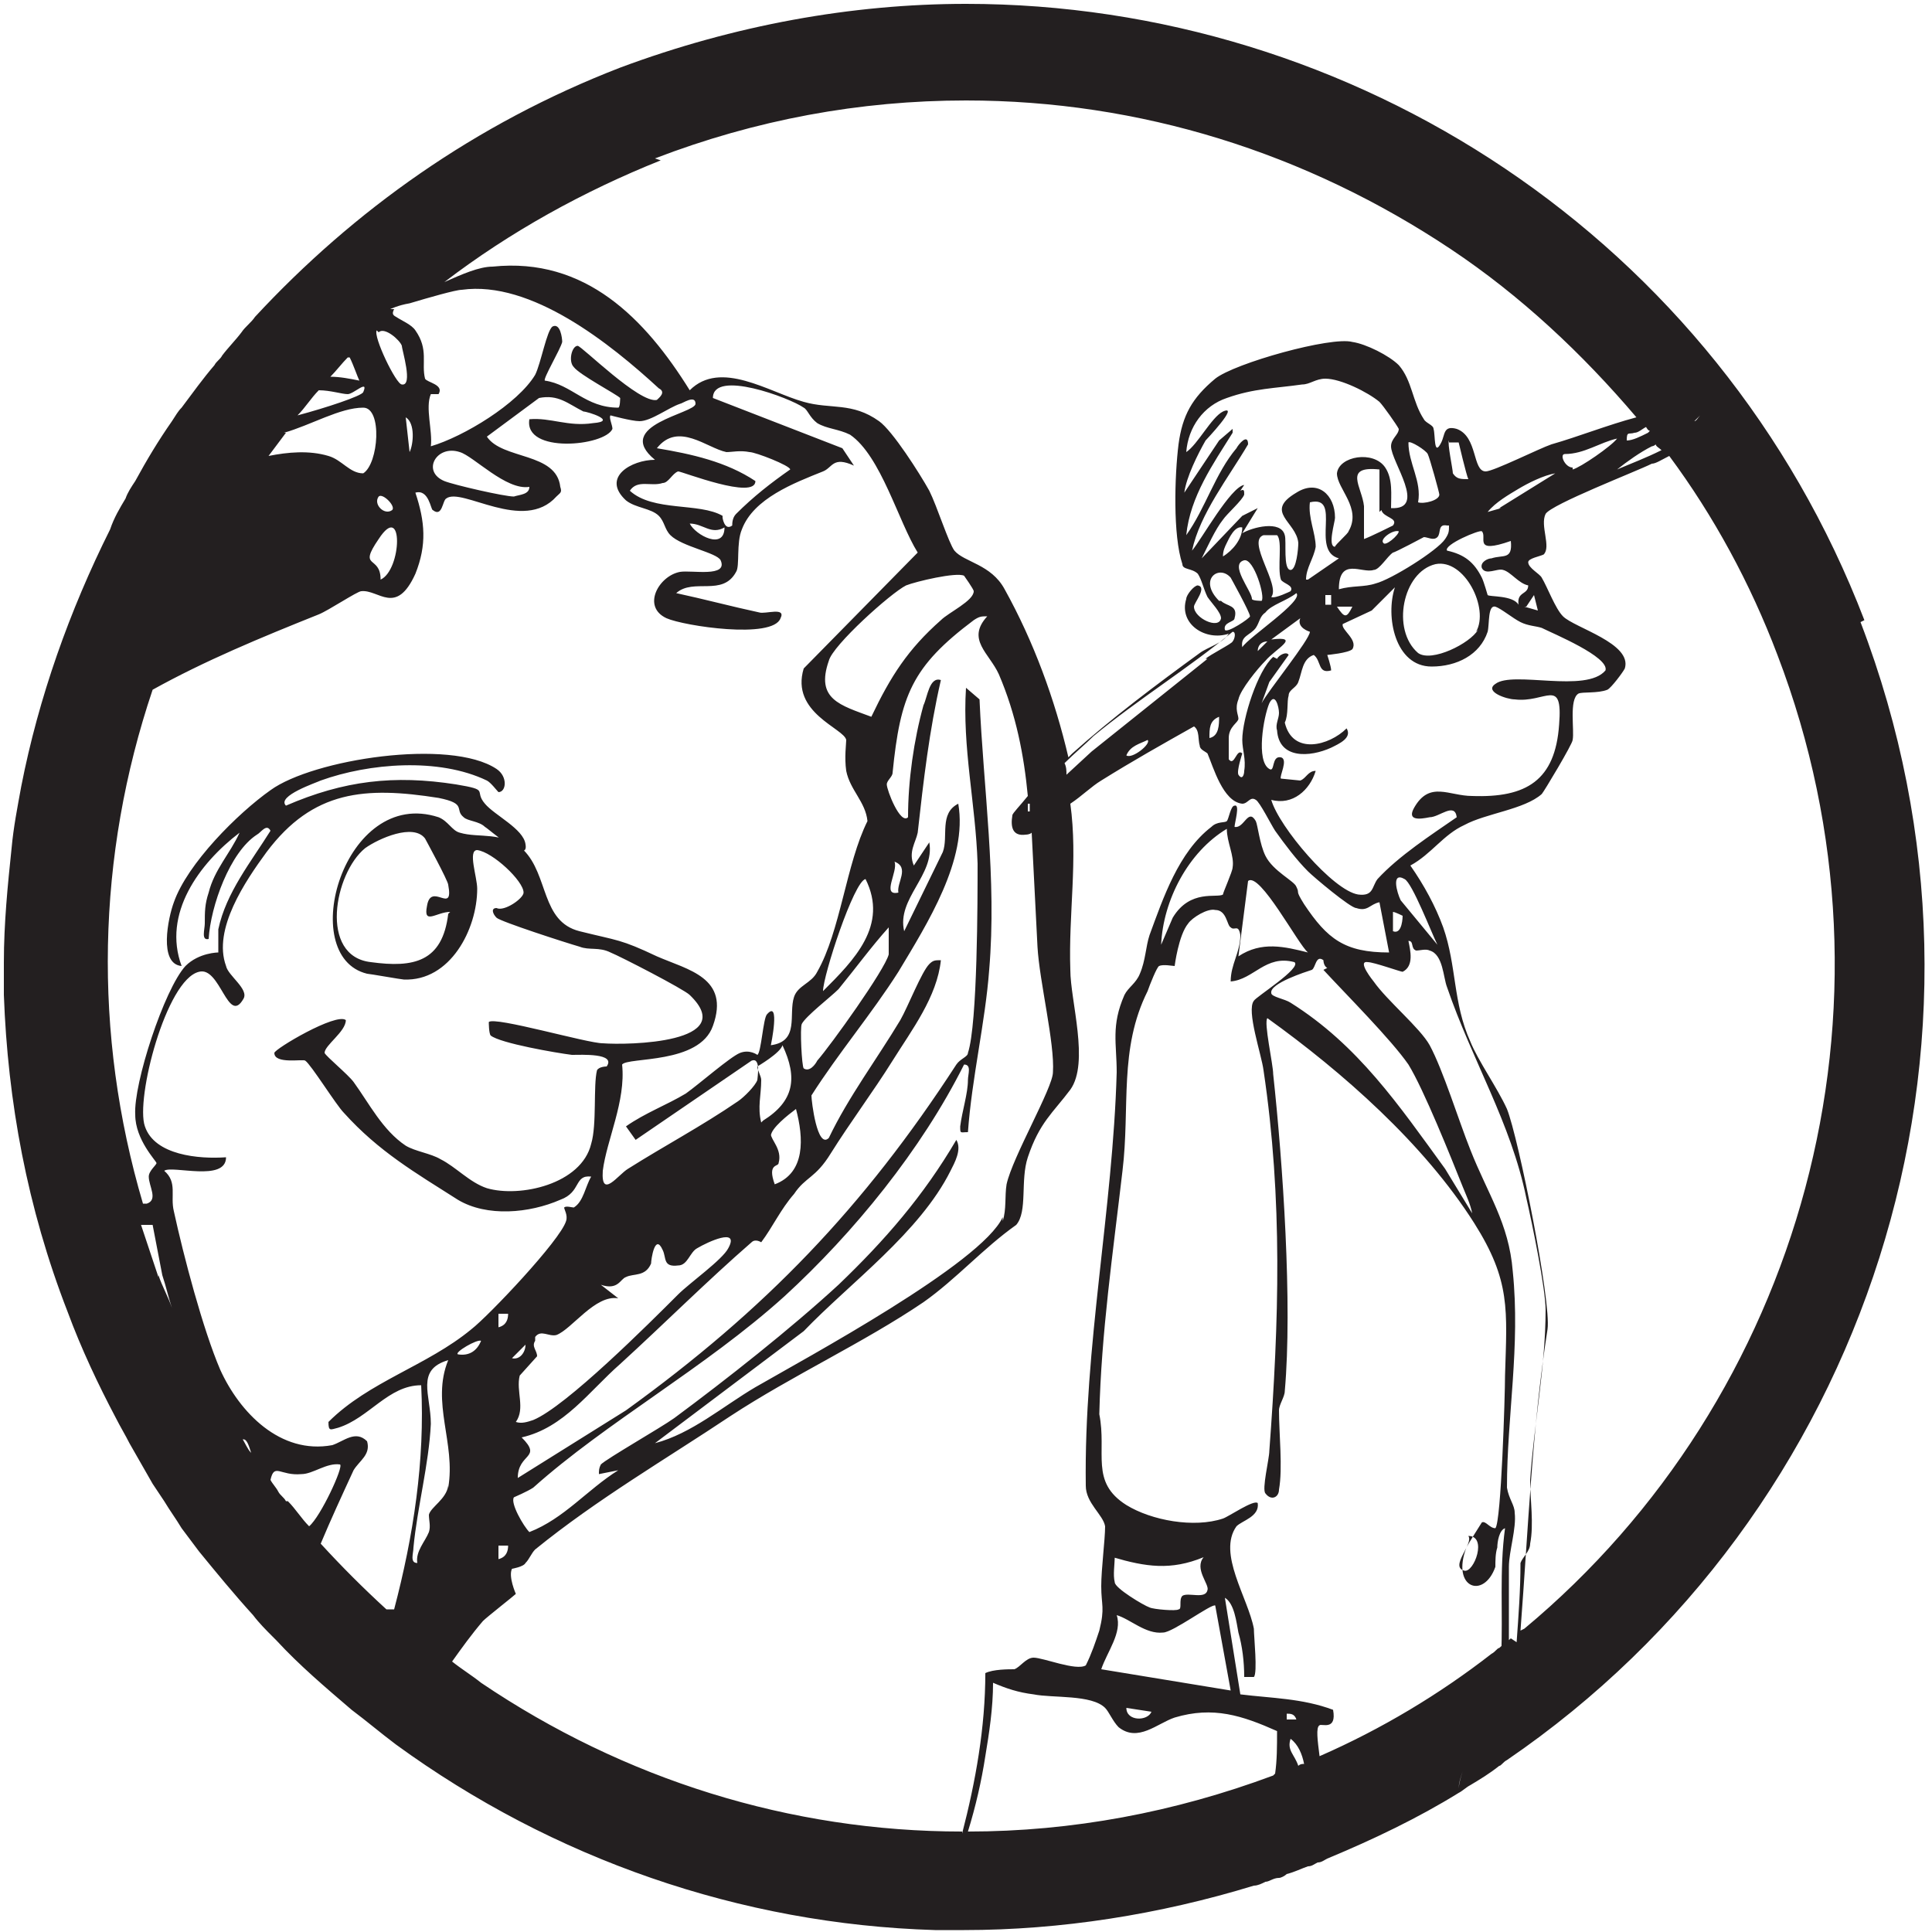 <?xml version="1.0" encoding="UTF-8"?>
<svg id="Layer_1" xmlns="http://www.w3.org/2000/svg" version="1.1" viewBox="0 0 100 100">
  <!-- Generator: Adobe Illustrator 29.0.0, SVG Export Plug-In . SVG Version: 2.1.0 Build 186)  -->
  <defs>
    <style>
      .st0 {
        fill: #231f20;
      }
    </style>
  </defs>
  <path class="st0" d="M96.5,32.1C88.9,12.3,70,.2,50,.2c-5.9,0-12,1.1-17.9,3.3-7.5,2.9-13.8,7.4-18.9,12.9-.2.3-.5.5-.7.8-.3.4-.7.8-1,1.2-.1.2-.3.3-.4.5-.6.7-1.1,1.4-1.7,2.2-.2.2-.3.4-.5.7-.7,1-1.3,2-1.9,3.1-.2.3-.4.6-.5.9-.3.5-.6,1-.8,1.6-2.1,4.2-3.7,8.7-4.6,13.3-.2,1.1-.4,2.1-.5,3.2-.2,1.9-.4,3.9-.4,5.9,0,.6,0,1.1,0,1.7.2,5.5,1.2,11,3.3,16.4.7,1.9,1.6,3.8,2.5,5.5.2.4.5.9.7,1.3.4.7.8,1.4,1.2,2.1.2.3.4.6.6.9.3.5.6.9.9,1.4.3.4.6.8.9,1.2.9,1.1,1.8,2.2,2.8,3.3.3.4.7.8,1,1.1,0,0,.2.2.2.2,1.2,1.3,2.5,2.4,3.9,3.6.8.6,1.5,1.2,2.3,1.8,8.1,5.9,17.8,9.3,27.9,9.6,0,0,.2,0,.3,0,.4,0,.8,0,1.2,0,5,0,10.1-.8,15-2.3.2,0,.4-.1.6-.2.2,0,.4-.2.7-.2.1,0,.3-.1.4-.2.4-.1.8-.3,1.1-.4.2,0,.3-.1.5-.2.2,0,.3-.1.5-.2h0c2.4-1,4.7-2.1,6.8-3.4,0,0,0-.1,0-.2,0-.3.1-.6.2-.9-.1.3-.2.7-.2.9,0,0,0,.1,0,.2.2-.1.4-.3.6-.4h0c.5-.3,1-.6,1.5-1,.1,0,.2-.2.4-.3,18.6-12.7,26.7-37,18.3-58.9ZM86,23.3c-.8.4-1.6.7-2.3,1,.5-.4,1.2-.9,1.8-1.2,0,0,.1,0,.2-.1,0,.1.2.2.3.3ZM81.4,24.2c-.4,0-.7-.7-.4-.7,1,0,1.8-.6,2.7-.8-.3.4-1.9,1.5-2.3,1.6ZM85.3,22.4c-.4.2-.8.4-1.1.4,0-.5.1-.3.4-.4.2,0,.4-.2.6-.3,0,0,.1.2.2.2ZM88,21.5c-.1.1-.2.3-.3.3,0,0,.2-.2.3-.3ZM33.9,8.2c5.2-2,10.6-3,16.1-3h0c9,0,17.6,2.7,25.1,7.7,3.6,2.4,6.8,5.4,9.6,8.7-1.5.4-3,1-4.4,1.4-.6.2-3,1.4-3.4,1.4-.7,0-.4-1.8-1.5-2.2-.7-.2-.6.3-.8.7-.4.8-.3-.4-.4-.7,0-.2-.4-.3-.5-.5-.6-.9-.6-2-1.3-2.8-.5-.5-1.7-1.1-2.4-1.2-1.1-.3-6.1,1.1-7.1,1.9-1.2,1-1.7,1.9-1.9,3.4-.2,1.6-.3,4.7.2,6.2,0,.3.5.2.8.5.2.3.3.8.5,1.2.2.3.7.8.7,1.1-.1.6-1.4,0-1.4-.6,0-.2.7-1,.2-1.1-.2,0-.6.5-.6.7-.4,1.3,1,2.2,2.2,1.8-.3.5-1.1.7-1.5,1-2.2,1.6-4.6,3.4-6.6,5.2,0,0-.1.1-.2.2-.7-3-1.8-6-3.3-8.7-.7-1.3-2.1-1.4-2.6-2-.3-.4-.9-2.3-1.3-3.1-.5-.9-1.9-3.1-2.6-3.6-1.4-1-2.5-.6-3.9-1-1.8-.5-4.3-2.2-5.9-.6-2.3-3.7-5.4-6.9-10.2-6.4-.7,0-1.6.4-2.5.8,3.4-2.6,7.2-4.7,11.2-6.3ZM77.8,29.5c.4.1.8.7,1.3.8,0,.5-.6.3-.5,1-.3-.5-1.5-.4-1.6-.5,0,0-.2-.7-.3-.9-.4-.8-.9-1.2-1.8-1.4-.2-.3,1.7-1.1,1.8-1,.3.3-.5,1.2,1.5.5.1,1-.4.7-1,.9-.2,0-.6.2-.5.5.2.4.8,0,1.1.1ZM78.4,36.2c1.6.2,2.5-1.2,2.3,1.3-.2,2.9-1.7,3.8-4.5,3.7-1.2,0-2.2-.8-3,.6-.4.7.3.6.8.5.5,0,1.3-.8,1.4,0-1.3.9-3,2-4.1,3.2-.3.4-.2.9-1,.8-1.3-.2-4.1-3.5-4.5-4.9,1.1.3,2-.5,2.3-1.5-.4,0-.5.4-.8.5,0,0-1-.1-1-.1-.1-.1.4-1,0-1.1-.5-.1-.3.8-.6.6-.7-.4-.3-2.7,0-3.4.3-.6.5.2.5.5,0,.3-.2.6-.1.9.1,1.5,1.7,1.4,2.8.9.4-.2,1.1-.5.8-1-.9.9-2.8,1.4-3.2-.3.2-.4.1-1.1.2-1.4,0-.3.4-.4.5-.7.2-.5.2-1.2.8-1.4.4.3.2,1,.9.8,0-.2-.2-.8-.2-.8,0,0,1.1-.1,1.3-.3.3-.5-.6-1-.5-1.3l1.5-.7,1.2-1.2c-.5,1.5,0,4.1,1.9,4.1,1.3,0,2.5-.6,2.9-1.8.1-.4,0-1.4.4-1.3.3.1.9.6,1.3.8.4.2.8.2,1.1.3.6.3,3.5,1.5,3.3,2.2-1,1.2-4.8,0-5.7.7-.6.4.6.8,1,.8ZM72.5,46.6c-.2-.4-.5-1.5.2-1.1.4.2,1.4,2.8,1.7,3.4l-1.9-2.3ZM72.1,48.2v-1c.1,0,.5.2.5.2,0,0,0,1-.5.8ZM65.9,34c-.8.7-1.6,3.2-1.6,4.3,0,.5.2,1,.1,1.6,0,.2-.1.5-.3.2-.1-.2.2-1.1.2-1.1-.3-.3-.4.7-.7.3,0,0,0-.9,0-1.1,0-.6.5-.8.5-1,0-.2-.2-.5,0-1,.1-.5,1-1.6,1.4-2,.5-.6,1.9-1.3.3-1.1l1.5-1.1c-.2.5.5.7.5.7,0,.4-2.2,3.1-2.5,3.7l.4-1.1,1-1.4c-.1-.2-.5,0-.6.2ZM62.5,34.1c-2,1.6-4,3.2-6,4.8l-1.3,1.2c0-.2,0-.4-.1-.6.5-.5,1.1-1,1.5-1.4,2.3-1.9,4.9-3.5,7.2-5.4.2,0,.1.4,0,.5,0,.1-1.2.7-1.4.9ZM63.1,37.1c0,.4,0,1-.5,1.1,0-.5,0-.9.5-1.1ZM58.3,39.1c.2-.5.7-.6,1.1-.8.2.2-.8,1-1.1.8ZM63.1,31.1c-1.1-1.1,0-1.9.6-1.2,0,0,1,1.8,1,2,0,.1-1.2.9-1.3.7-.1-.4.5-.4.5-.6.2-.7-.4-.6-.7-.9ZM64.4,25.1c-.7.1-2.2,2.8-2.7,3.4.4-1.9,1.9-3.8,2.9-5.5,0-.6-.5,0-.6.2-1.1,1.3-1.6,3.1-2.6,4.5.2-2,1.4-3.7,2.4-5.3v-.2c0,0-.7.6-.7.6l-1.8,2.7c.1-.8.7-2,1.1-2.7,0,0,1.8-1.9.9-1.5-.6.3-1.3,1.7-1.9,2.1.1-1.3.9-2.4,2.1-2.8,1.4-.5,2.5-.5,3.9-.7.4,0,.7-.3,1.2-.3.8,0,2.2.7,2.8,1.2.2.2.9,1.2,1,1.4,0,.3-.4.5-.4.9,0,.8,1.9,3.3,0,3.2,0-.7.1-1.5-.3-2.1-.6-.9-2.4-.6-2.5.3,0,.8,1.3,1.8.6,3,0,.1-.7.7-.7.8-.4,0,0-1.3,0-1.5,0-1.2-.9-2-2-1.3-1.7,1,0,1.5.1,2.6,0,.3-.1,1.4-.4,1.4-.4,0-.2-1.5-.3-1.8-.2-.8-1.7-.4-2.2-.1l.8-1.3-.8.4-2.1,2.2c.3-.6.7-1.5,1.1-2,.2-.3,1-1,1.1-1.3,0-.2,0-.3-.2-.2ZM75,27.2c0,.3,0,.4-.2.7-.4.6-2.8,2.1-3.6,2.3-.6.2-1.2.1-1.9.3,0-1.7,1.2-.8,1.8-1,.3,0,.7-.7,1-.9.1,0,1.6-.8,1.6-.8.2,0,.5.2.7,0,.2-.2,0-.7.5-.6ZM75,22.9s.4,0,.5,0c0,0,.4,1.7.5,1.9-.4,0-.6,0-.8-.3,0-.2-.3-1.6-.2-1.7ZM76.5,32.6c-.4.7-2.4,1.7-3.1,1.2-1.4-1.2-.8-4.2.9-4.6,1.5-.3,2.8,2.3,2.1,3.5ZM70,31.4c-.3.6-.4.6-.8,0h.8ZM71.5,26.4c.1.4.9.4.6.8,0,0-1.2.6-1.5.7,0-.6,0-1.2,0-1.7-.1-1-1.1-2.1.8-1.9,0,0,0,1.8,0,2.2ZM72.4,27.5c0,.2-.7.8-.8.6-.2-.2.5-.7.8-.6ZM73.4,26c.2-1.1-.5-2-.5-3.1.1-.1.9.4,1,.6.1.2.6,2,.6,2.1,0,.3-.8.5-1.1.4ZM67.6,30c0-.6.4-1.1.5-1.7,0-.7-.4-1.5-.3-2.3,1.7-.4,0,2.5,1.5,2.9l-1.6,1.1ZM68.9,30.8v.5h-.3v-.5h.3ZM64.3,33.5c-.1-.6.4-.6.7-1,.2-.3.2-.6.5-.8.3-.4,1.1-.6,1.6-1,.4.4-2.5,2.3-2.8,2.8ZM65.6,33.2l-.5.5c0-.3.2-.5.5-.5ZM64.4,29c.5-.1,1.1,1.9.9,2.1,0,0-.5,0-.5-.1,0-.4-1.2-1.8-.4-2ZM63.3,28.8c0-.3.1-.5.2-.7.1-.2.4-.9.8-.8,0,.6-.5,1.2-1,1.5ZM66.3,30c.1.2.7.3.5.6,0,0-.8.4-1,.3.5-.6-1.3-2.9-.4-3.2.1,0,.6,0,.7,0,.3.3,0,1.7.2,2.3ZM79,31.4l.4-.6.2.8-.7-.2ZM77.7,26.3l-.7.2c.4-.5,1.1-.9,1.6-1.2.5-.3,1.3-.7,1.9-.8l-2.9,1.8ZM51.9,63c-1.1,2.4-10.2,7.3-12.8,8.8-1.7,1-3.3,2.4-5.2,2.9l7.7-5.8c2.4-2.5,6-5.1,7.6-8.3.2-.4.6-1.1.3-1.6-1.7,2.9-3.7,5.2-6.1,7.5-2.5,2.3-5.8,4.9-8.5,6.9-.7.5-3.5,2.1-3.8,2.4-.1.2-.1.3-.1.5l1-.2c-1.6,1-2.8,2.5-4.6,3.2-.3-.3-1-1.5-.8-1.8,0,0,.7-.3,1-.5,3.8-3.4,8.9-6.2,13-9.9,3.6-3.3,7.1-7.6,9.3-12,.4,0,.2.5.2.8,0,.7-.3,1.6-.4,2.4,0,.4,0,.3.4.3.2-2.8.9-5.7,1.1-8.4.4-4.7-.3-9.4-.5-14l-.7-.6c-.2,3.1.5,6,.6,9.1,0,1.8,0,8.3-.5,9.8,0,.2-.4.3-.6.6-4.8,7.4-9.9,12.7-17.1,17.9l-5.6,3.5c0-1.3,1.3-1,.2-2.1,2.2-.5,3.5-2.4,5.1-3.8,2.3-2.1,4.5-4.3,6.8-6.3.2-.2.5,0,.5,0,.6-.8,1-1.7,1.7-2.5.6-.9,1.1-.8,1.9-2.1,1-1.6,2.2-3.2,3.2-4.8,1-1.6,2.3-3.3,2.5-5.2-.3,0-.4,0-.6.2-.4.4-1.1,2.2-1.5,2.9-1.2,2-2.7,4-3.7,6.1-.6.6-.9-1.9-.9-2.2,1.4-2.2,3.1-4.2,4.5-6.4,1.5-2.5,3.6-5.8,3.1-8.7-1,.5-.5,1.7-.8,2.5l-2,4.1c-.4-1.7,1.6-2.9,1.3-4.6l-.8,1.2c-.3-.7.1-1.2.2-1.7.3-2.7.6-5.3,1.2-7.9-.6-.2-.7.9-.9,1.3-.5,1.8-.8,3.9-.8,5.8-.4.4-1.1-1.4-1.1-1.7,0-.2.3-.4.3-.6.4-4,1-5.5,4.2-7.9.3-.2.4-.2.7-.2-1.1,1.2.1,1.9.6,3,.9,2.1,1.3,4.2,1.5,6.3-.4.5-.8.9-.8,1-.1.6,0,1.1.7,1,0,0,.2,0,.3-.1.1,1.9.2,3.9.3,5.9.1,1.8.9,5,.8,6.5,0,.8-2.1,4.4-2.4,5.8-.1.6,0,1.3-.2,1.9ZM27.7,69.2c.3-.4.7,0,1.1-.1.8-.3,2-2.1,3.2-1.9l-.9-.7c.9.3,1-.3,1.3-.4.4-.2,1,0,1.3-.7,0-.2.2-1.6.6-.7.2.4,0,.9.8.8.5,0,.6-.7,1-.9.5-.3,2.2-1.1,1.6,0-.3.6-2,1.8-2.6,2.4-1.5,1.5-5.8,5.8-7.5,6.5-.3.1-.6.2-.9.1.5-.7,0-1.6.2-2.4,0,0,.9-1,.9-1,0-.3-.3-.5-.1-.8ZM26.5,70.3l.7-.7c0,.4-.3.8-.7.7ZM39.9,58.8c0-.4.9-1.1,1.3-1.4.4,1.5.5,3.3-1.1,3.9-.4-1.1.2-.9.2-1.1.2-.7-.4-1.2-.4-1.5ZM39.4,58.1c-.2-.8,0-1.4,0-2.2,0-.2-.2-.5-.2-.7,0,0,1.2-.7,1.3-1.1.8,1.7.6,2.9-1,3.9ZM44.8,45.5c1.2,2.4-.6,4.2-2.2,5.8,0-.8,1.6-5.7,2.2-5.8ZM42.9,34.2c.2-.8,3.2-3.5,4-3.9.5-.2,2.6-.7,3-.5,0,0,.5.7.5.8,0,.5-1.3,1.1-1.7,1.5-1.7,1.5-2.6,2.9-3.6,5-1.6-.6-2.9-.9-2.2-2.9ZM43.4,51.2c.9-1.1,1.7-2.2,2.6-3.2,0,.5,0,1,0,1.4-.2.8-3,4.7-3.7,5.5-.1.2-.4.6-.7.4-.1-.1-.2-2.1-.1-2.3.2-.4,1.5-1.4,1.9-1.8ZM46.3,44.6c.8.3.1,1.1.2,1.6-.9.2,0-1.1-.2-1.6ZM53.3,41.6c0,.1,0,.3,0,.4h-.1c0,0,0-.3,0-.4ZM37.4,26.7c-1.2-.7-3.6-.2-4.8-1.3.4-.6,1.1-.2,1.7-.4.3,0,.5-.5.8-.6.2,0,4,1.5,4,.5-1.5-1-3.3-1.4-5.1-1.7,1.1-1.4,2.6,0,3.6.2.3,0,.7-.1,1.2,0,.3,0,2.1.7,2.1.9-1,.7-1.9,1.4-2.8,2.3-.2.2-.2.5-.2.6-.4.3-.5-.4-.5-.4ZM37.5,27.3c0,1.2-1.5.4-1.8-.2.7,0,1.1.6,1.8.2ZM20.2,16s.4-.2,1-.3c1-.3,2.4-.7,2.7-.7,3.6-.5,7.7,2.8,10.2,5.1.4.2,0,.5-.1.6-.9.2-3.9-2.8-4.1-2.8-.3,0-.5.8-.2,1.1.3.4,2.2,1.4,2.4,1.6,0,0,0,.5-.1.5-1.7,0-2.4-1.2-3.8-1.4-.1-.1.8-1.6.9-2,0-.2-.1-1-.5-.8-.3.2-.6,1.9-.9,2.5-.9,1.5-3.7,3.2-5.4,3.7.1-.8-.3-2,0-2.7,0,0,.3,0,.4,0,.3-.5-.6-.6-.7-.8-.2-.8.2-1.5-.5-2.5-.2-.3-.7-.5-1-.7-.2-.1-.2-.2-.1-.4ZM23.8,23.4c.7.2,2.4,2,3.6,1.8,0,.4-.5.4-.8.5-.5,0-3.1-.6-3.6-.8-1.2-.5-.4-1.9.8-1.5ZM21.2,23.4l-.2-1.8c.5.3.4,1.4.2,1.8ZM19.6,17.2c.3-.3,1.1.4,1.2.7,0,.2.6,2.1,0,2-.3,0-1.5-2.5-1.3-2.8ZM19.6,27.9c1.3-2,1.2,1.6.1,2.1,0-1.3-1.2-.5-.1-2.1ZM19.6,25.7c.2-.2.9.5.7.7-.4.3-1-.3-.7-.7ZM18.1,18.5c.2.4.4,1,.5,1.2-.5-.1-1-.2-1.5-.2.3-.3.6-.7.9-1ZM16.5,20.2c.6,0,1.2.2,1.5.2.3,0,1.1-.8.8-.1-.1.2-1.9.8-3.4,1.2.4-.4.7-.9,1.1-1.3ZM14.7,22.4c1.4-.4,2.9-1.3,4.1-1.3,1,0,.8,2.9,0,3.4-.7,0-1.1-.7-1.8-.9-1-.3-2.1-.2-3.1,0,.3-.4.6-.8.9-1.2ZM8.2,66.1c-.3-.9-.6-1.8-.9-2.7.3,0,.5,0,.6,0,0,0,.4,2.1.5,2.6.2.6.3,1.1.5,1.7-.2-.6-.5-1.1-.7-1.7ZM12.5,74.5s0,0,.1,0c.2,0,.3.4.4.7-.2-.2-.3-.5-.5-.8ZM14.8,77.7c-.1-.2-.3-.3-.4-.5-.1-.2-.3-.4-.4-.6.2-.9.5-.2,1.6-.3.6,0,1.3-.6,2-.5.2.1-1,2.7-1.6,3.2-.4-.4-.7-.9-1.1-1.3ZM20,83.3c-1.2-1.1-2.3-2.2-3.4-3.4.5-1.2,1.1-2.5,1.7-3.8.3-.5.9-.8.7-1.5-.6-.6-1.2,0-1.8.2-2.7.5-4.8-1.7-5.8-3.9-.9-2.1-1.9-5.9-2.4-8.2-.2-.8.2-1.5-.5-2.1.4-.3,3.2.6,3.2-.7-1.4.1-3.7-.1-4.2-1.6-.5-1.4,1.1-7.6,2.8-8,1.1-.3,1.5,2.8,2.3,1.4.3-.5-.8-1.2-.9-1.7-.7-1.9,1-4.4,2.1-5.9,2.4-3.2,5.1-3.4,8.9-2.8,1.5.3.8.6,1.3,1,.2.2.8.2,1.1.5.2.1,2.3,2,2.1.9-.1-.8-1.6-1.5-2.1-2.1-.6-.7.3-.7-1.5-1-3.2-.5-5.8-.2-8.8,1.1-.5-.5,1.6-1.2,1.8-1.3,2.5-.9,6.1-1.2,8.6,0,.2.1.5.5.6.6.4,0,.5-.8-.1-1.2-2.4-1.6-9.5-.5-11.7,1.1-1.7,1.2-4.3,3.8-5,5.8-.3.8-.8,3.2.4,3.3-1-2.7.9-5.3,3-6.9-.5,1.1-1.3,1.9-1.6,3.1-.2.6-.2,1-.2,1.6,0,.3-.2.9.2.8.1-1.7,1.1-4.5,2.5-5.4.2-.1.5-.6.7-.2-1,1.6-2.3,3.2-2.7,5.1,0,.3,0,1.2,0,1.2,0,0-1,0-1.7.7-1.1,1.2-2.7,6.1-2.6,7.7,0,1.3,1.1,2.4,1.1,2.5,0,.1-.4.4-.4.7,0,.5.5,1.2-.1,1.4,0,0-.1,0-.2,0-2.6-8.8-2.4-18,.5-26.6,2.7-1.5,5.6-2.7,8.6-3.9.5-.2,2-1.2,2.2-1.2.9-.1,1.8,1.3,2.8-.9.6-1.5.5-2.7,0-4.2.7-.2.8.9.9.9.5.4.5-.5.7-.6.8-.6,4,1.8,5.7-.1.2-.2.3-.2.2-.5-.2-1.8-3-1.4-3.8-2.6l2.7-2c1-.2,1.5.3,2.3.7.2,0,1.8.5.5.6-1.3.2-2.2-.3-3.3-.2-.3,1.8,3.9,1.4,4.3.5,0-.2-.2-.6-.1-.7,0,0,1.1.3,1.5.3.6,0,1.5-.7,2.1-.9.1,0,.8-.5.8,0,0,.5-4.3,1.1-2.1,2.9-1.2,0-2.8.9-1.5,2.1.5.4,1.3.4,1.7.8.3.3.3.7.6,1,.6.6,2.4.9,2.6,1.3.4.9-1.5.5-2.1.6-1.1.2-2,1.8-.7,2.4.9.4,5.5,1.1,5.9,0,.3-.6-.8-.2-1.1-.3-1.4-.3-2.9-.7-4.3-1,.9-.8,2.4.2,3.1-1.1.2-.3,0-1.5.3-2.2.6-1.6,2.7-2.4,4.2-3,.5-.2.5-.8,1.6-.3l-.6-.9-6.7-2.6c0-1.5,4,0,4.7.5.2.1.3.5.7.8.5.3,1.1.3,1.7.6,1.6,1.1,2.5,4.5,3.5,6.1l-5.9,6c-.7,2.3,2.1,3.1,2.2,3.7,0,.2-.1.9,0,1.6.2,1,1,1.6,1.1,2.6-1.1,2.2-1.4,5.7-2.6,7.8-.3.6-1,.7-1.2,1.3-.3.9.3,2.3-1.2,2.5,0,0,.5-2.4-.2-1.6-.2.2-.3,2-.5,2.1,0,0-.4-.3-.9-.1-.5.2-2.1,1.6-2.8,2.1-1,.6-2.1,1-3.1,1.7l.5.7,6-4.1c.5-.2.3.9.3,1-.1.3-.7.9-1,1.1-1.9,1.3-3.8,2.3-5.7,3.5-.5.3-1.4,1.6-1.3.1.2-1.6,1.2-3.6,1-5.5.3-.4,4,0,4.7-2,.9-2.5-1.3-2.9-2.9-3.6-1.9-.9-2-.8-4-1.3-2-.5-1.6-2.9-2.9-4.2-1.1-1-2.3-.6-3.3-.9-.4-.1-.6-.6-1.1-.8-4.9-1.6-7.4,7.2-3.7,8.1.1,0,1.8.3,1.9.3,2.4.1,3.8-2.6,3.8-4.7,0-.6-.5-2,0-2,.8.1,2.4,1.6,2.4,2.2,0,.3-1,1-1.4.8-.3,0-.2.3,0,.5.2.2,3.6,1.3,4.3,1.5.5.2,1,0,1.6.3.5.2,3.8,1.9,4.1,2.2,2.6,2.5-3.2,2.6-4.5,2.5-.8,0-5.6-1.4-5.9-1.1,0,0,0,.6.1.7.5.4,3.4.9,4.2,1,.5,0,2.3-.1,1.8.6,0,0-.4,0-.5.2-.2.8,0,2.8-.3,3.8-.5,2.1-3.7,2.8-5.4,2.3-.9-.3-1.6-1.1-2.4-1.5-.5-.3-1.3-.4-1.8-.7-1.2-.8-1.9-2.2-2.7-3.3-.3-.4-1.4-1.3-1.5-1.5,0-.4,1.1-1.1,1.1-1.7-.5-.4-3.7,1.5-3.7,1.7,0,.6,1.5.3,1.6.4.3.2,1.6,2.3,2,2.7,1.8,2,3.7,3.1,5.9,4.5,1.5.9,3.7.7,5.3,0,1.1-.4.7-1.3,1.6-1.2-.3.5-.4,1.3-.9,1.6-.1,0-.4-.1-.5,0,0,.1.2.4.1.7-.3,1-4,4.9-4.9,5.6-2.3,1.9-5.3,2.7-7.4,4.8,0,.5.1.4.5.3,1.6-.5,2.6-2.2,4.3-2.2.2,3.9-.4,7.8-1.4,11.6ZM23.2,47.3c-.3,2.5-1.8,2.8-4,2.5-2.7-.3-1.9-4.6-.3-5.9.7-.5,2.5-1.3,3.1-.5,0,0,1.2,2.2,1.2,2.4.3,1.6-.9-.2-1.1,1.1-.2,1,.5.3,1.2.3ZM25.8,68.7v-.7s.5,0,.5,0c0,.3-.1.6-.5.7ZM25.8,80.7v-.7s.5,0,.5,0c0,.3-.1.6-.5.7ZM24.9,69.4c-.2.5-.6.8-1.2.7-.2-.1,1-.8,1.2-.7ZM23.2,76.9c-.1.7-.9,1.1-1,1.5,0,.3.1.6,0,.9-.2.5-.7,1-.6,1.6-.4,0-.2-.5-.2-.8.2-2.1.8-4.3.9-6.4,0-1.5-.8-2.8.9-3.3-.9,2.2.4,4.3,0,6.6ZM49.8,94.8c-8.9,0-17.5-2.7-24.9-7.7-.5-.4-1-.7-1.5-1.1.5-.7,1-1.4,1.6-2.1.2-.2,1.6-1.3,1.7-1.4,0,0-.4-.9-.2-1.3,0,0,.6-.1.7-.3.2-.2.3-.5.5-.7,3.2-2.6,6.8-4.7,10.1-6.9,3.2-2.1,6.9-3.8,10-5.9,1.7-1.2,3.1-2.8,4.8-4,.6-.7.2-2.3.6-3.5.6-1.8,1.3-2.3,2.2-3.5,1-1.4,0-4.6,0-6.2-.1-2.9.4-5.7,0-8.6.6-.4,1.1-.9,1.6-1.2,1.6-1,3.2-1.9,4.8-2.8.3.2.2.7.3,1,0,.2.3.3.4.4.3.7.8,2.5,1.8,2.6.3,0,.4-.4.7-.2.2.1.8,1.3,1,1.6.5.7,1.1,1.5,1.7,2.1.3.3,2.2,1.9,2.5,1.9.6.2.7-.2,1.2-.3l.5,2.6c-2.3,0-3.2-.7-4.4-2.5-.5-.8-.2-.5-.4-.9-.1-.3-1.2-.8-1.6-1.6-.3-.6-.4-1.6-.5-1.8-.4-.7-.6.4-1.1.3,0-.2.3-1.2,0-1.1-.2,0-.3.7-.4.8-.1.1-.5,0-.8.3-1.7,1.3-2.5,3.7-3.2,5.6-.2.6-.2,1.3-.5,2-.2.5-.6.7-.8,1.1-.7,1.6-.4,2.5-.4,4-.2,7.1-1.7,14.2-1.6,21.4,0,.9.9,1.5,1,2.1,0,.7-.2,2.2-.2,3.1,0,1,.2,1.1-.1,2.3-.2.6-.4,1.2-.7,1.8-.5.3-2.2-.4-2.7-.4-.4,0-.7.5-1,.6-.3,0-1.1,0-1.5.2,0,2.8-.5,5.6-1.2,8.3ZM68.5,50.2c1.2,1.3,3.5,3.6,4.4,4.9.8,1.3,2.2,4.8,2.8,6.3.2.5.4.9.5,1.4l-1.4-2.3c-2.4-3.3-4.5-6.4-8-8.6-.3-.2-1-.3-1-.5-.1-.5,1.8-1.1,2.1-1.2.2-.1.2-.8.6-.5,0,0,0,.3.2.4ZM67.7,49.3c-1.2-.3-2.4-.6-3.6.2l.5-3.9c.6-.5,2.6,3.3,3.1,3.7ZM63.8,44.9c0,.2-.5,1.3-.5,1.4-.3.2-1.7-.3-2.6,1.2l-.6,1.4c.1-2.3,1.4-4.8,3.4-6,0,.7.4,1.4.3,2ZM57.6,80.6c1.7.5,3,.7,4.7,0-.5.6.3,1.4.2,1.7-.1.5-1,.1-1.3.3-.2.2,0,.7-.2.7-.1.1-1.3,0-1.5-.1-.3-.1-1.8-1-1.8-1.3-.1-.4,0-.9,0-1.4ZM57.8,83.6c.7.2,1.5,1,2.4.9.5,0,2.5-1.5,2.7-1.4l.8,4.4-6.7-1.1c.3-.9,1.1-1.9.8-2.8ZM59.6,88.6c-.2.5-1.3.5-1.3-.2l1.3.2ZM65.9,91.9c-5.1,1.9-10.4,2.9-15.8,2.9.4-1.3.7-2.6.9-3.9.2-1.2.4-2.5.4-3.8.7.3,1.3.5,2.1.6,1,.2,3,0,3.7.7.2.2.4.7.7,1,1,.8,2-.2,2.9-.5,2-.6,3.5-.1,5.3.7,0,.8,0,1.5-.1,2.2ZM67.2,91.4h0c-.2-.6-.6-.8-.4-1.4.4.3.6.8.7,1.3-.1,0-.2,0-.3.1ZM66.6,89v-.3c.2,0,.4,0,.5.3h-.5ZM68.7,93.4s0-.1,0-.2c0,0,0,.1,0,.2,0,.1,0,.3,0,.5,0-.2,0-.4,0-.5ZM78.2,84.8c-.2.2-.4.3-.6.5h0c-.1,0-.2.2-.4.3-2.7,2.1-5.7,3.9-8.9,5.3-.1-.8-.2-1.5,0-1.6.1-.1.9.3.7-.8-1.6-.6-3.2-.6-4.8-.8l-.8-5c.5.3.6,1.3.7,1.8.2.7.3,1.5.3,2.3.1,0,.4,0,.5,0,.2-.2,0-2.1,0-2.5-.3-1.6-1.9-3.9-.9-5.3.3-.3,1.2-.5,1.1-1.2-.2-.2-1.5.7-1.8.8-1.5.5-3.7.1-5-.7-1.9-1.2-1-2.7-1.4-4.7.1-4.2.7-8.3,1.2-12.6.4-3.3-.2-6.3,1.3-9.3.1-.3.5-1.3.6-1.3.2-.1.7,0,.8,0,0,0,.2-1.6.7-2.2.2-.3,1-.8,1.4-.7.6,0,.6.8.8.9.2.2.4-.2.5.4,0,.9-.5,1.5-.5,2.4,1.2-.1,1.8-1.4,3.3-1,.4.3-2,1.8-2.1,2-.4.5.4,2.8.5,3.6,1,6.7.8,13,.3,19.7,0,.4-.4,2-.2,2.2.3.4.7.2.7-.2.2-1.1,0-2.9,0-4.1,0-.3.3-.7.3-1,.4-4.5-.1-11.8-.6-16.4,0-.5-.5-2.7-.3-2.9,3.9,2.8,8.1,6.5,10.7,10.6,1.9,3,1.7,4.5,1.6,7.9,0,1-.2,7.6-.5,7.9-.3,0-.5-.4-.7-.3,0,0-.7,1.1-.8,1.3-.8,2.1.9,2.7,1.5,1,0-.3,0-.7.1-1,0-.3.1-.9.4-1-.3,2.2-.1,4.4-.2,6.6.1,0,.2-.2.4-.3,0-1.4,0-2.9,0-4.3,0-.8.4-2,.3-2.8,0-.4-.3-.7-.4-1.3,0-3.7.7-7.3.3-11.2-.2-2.5-1.3-4-2.2-6.3-.6-1.5-1.4-4.1-2.1-5.4-.5-.9-2.2-2.3-2.9-3.3,0,0-.9-1.1-.3-1,.3,0,1.7.5,1.8.5.6-.3.4-1.1.3-1.6.3,0,.1.4.4.5.2,0,.5-.1.7,0,.7.2.7,1.4.9,1.9,1.3,3.8,3.3,7,4.1,10.9.3,1.3,1,4.7,1,5.8,0,2.9-.6,5.9-.8,8.8,0,1,.2,2.3,0,3.3,0,.4-.4.7-.5,1,0,1.4-.1,2.7-.2,4.1ZM76,79.5c1,0,.3,1.9-.2,1.8-.8-.2.5-1.4.2-1.8ZM78.7,84.4c.4-5.2.6-10.5,1.4-15.6.2-1.4-1.5-9.9-2.1-11.4-.5-1.1-1.5-2.5-1.9-3.5-.9-2-.7-3.9-1.4-5.9-.4-1.1-1-2.2-1.7-3.2,1.1-.6,1.7-1.6,2.8-2.1,1.1-.6,3.1-.8,4-1.6.1-.1,1.6-2.6,1.6-2.8.1-.5-.2-2.1.3-2.4.2-.1,1,0,1.5-.2.2-.1.8-.9.9-1.1.4-1.3-2.6-2.1-3.2-2.7-.4-.4-.8-1.5-1.1-2-.1-.2-.7-.5-.7-.8,0-.2.6-.3.8-.4.4-.4-.2-1.5.1-2.1.3-.5,4.7-2.2,5.5-2.6.2,0,.5-.2.9-.4,2.3,3.1,4.2,6.6,5.6,10.3,7,18.3,1.2,38.5-13.1,50.4Z"/>
</svg>